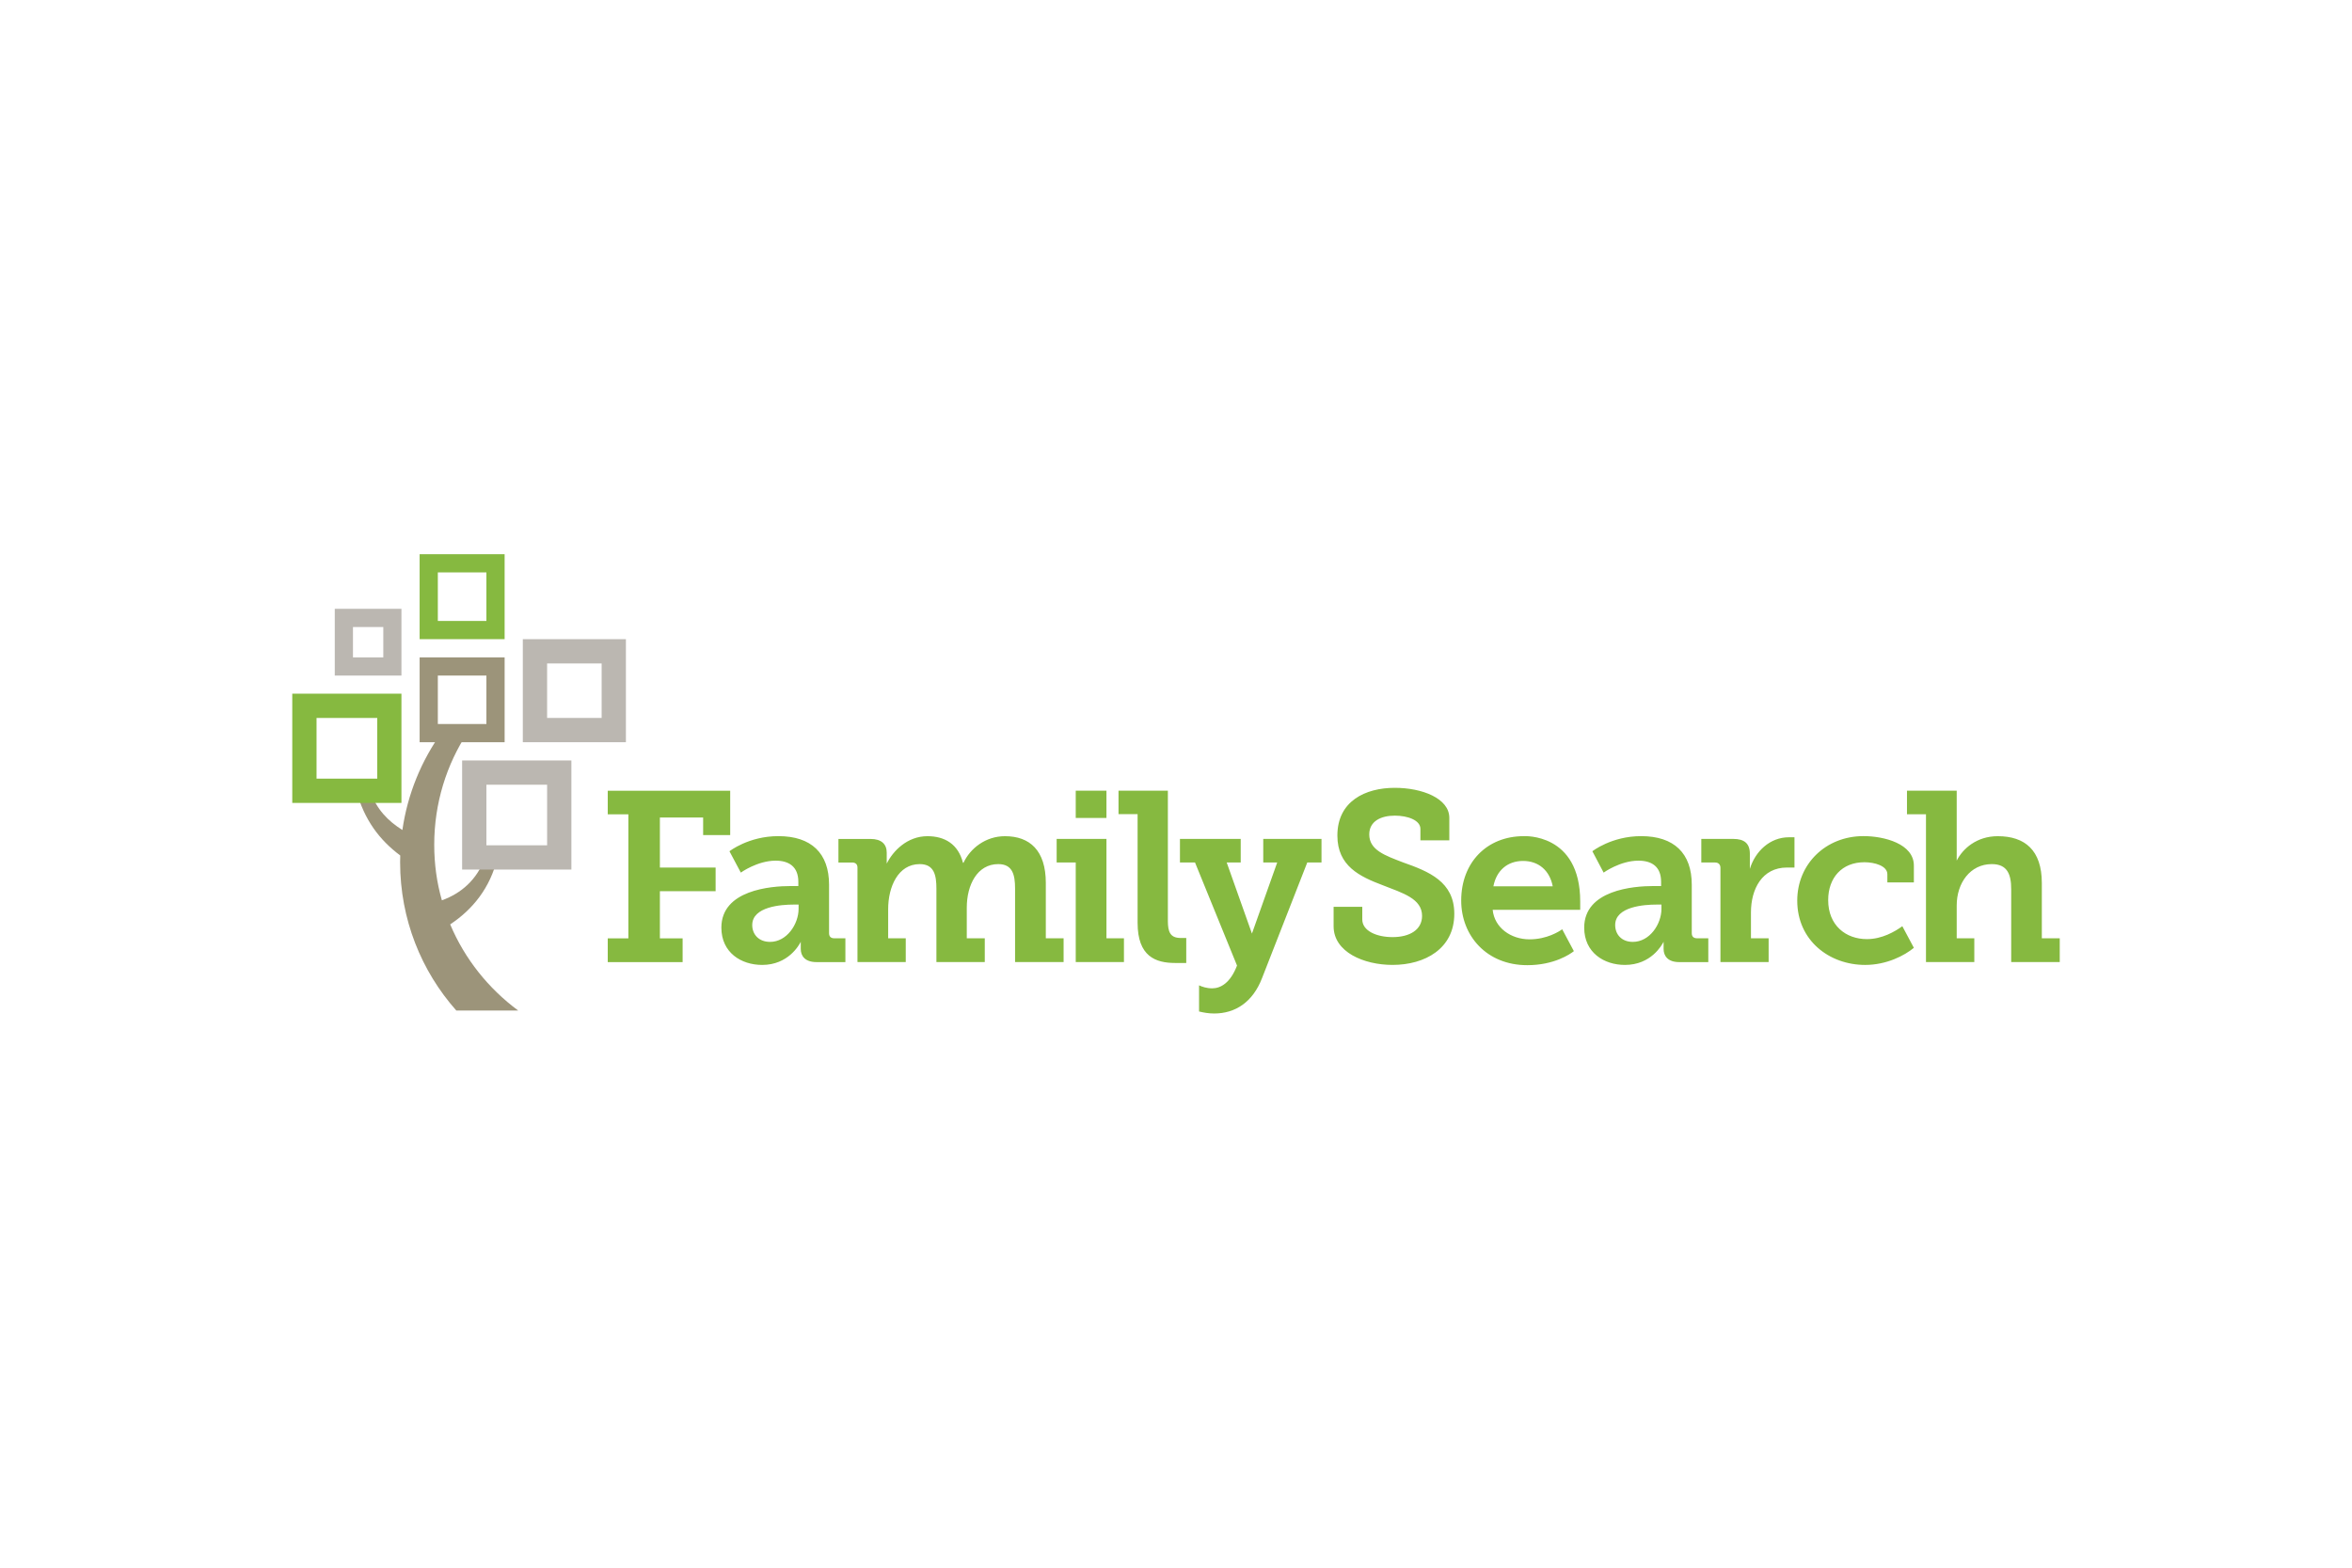 <?xml version="1.0" encoding="UTF-8"?>
<svg xmlns="http://www.w3.org/2000/svg" width="1200" height="800" viewBox="0 0 1200 800" fill="none">
  <path d="M1041.75 478.817V450.599C1041.75 433.905 1033.14 426.712 1019.26 426.712C1008.51 426.712 1001.42 433.082 998.32 439.174V403.479H972.949V415.508H982.642V490.959H1007.3V478.817H998.32V462.095C998.32 450.606 1005.2 440.956 1016.23 440.956C1024.14 440.956 1026.12 446.168 1026.12 453.759V490.959H1050.89V478.817H1041.75Z" fill="#86B940"></path>
  <path d="M970.578 472.653C966.787 475.38 960.254 479.236 952.5 479.236C941.729 479.236 932.746 472.227 932.746 459.333C932.746 447.886 939.783 440.005 951.215 440.005C956.512 440.005 962.938 441.872 962.938 446.125V450.293H976.465V441.723C976.465 430.533 961.227 426.67 950.768 426.67C931.447 426.67 916.962 440.949 916.962 459.595C916.962 479.91 933.279 492.407 951.613 492.407C962.562 492.407 971.714 487.614 976.465 483.673L970.578 472.653ZM893.345 465.602C893.345 453.737 898.976 442.71 911.714 442.71H915.549V427.266H912.68C903.08 427.266 895.518 434.395 892.784 443.413V435.688C892.784 430.419 889.93 428.104 884.349 428.104H868.01V440.14H875.054C876.737 440.14 877.774 441.127 877.774 442.866V490.951H902.363V478.817H893.345V465.602ZM865.859 478.817C864.148 478.817 863.146 477.986 863.146 476.182V451.444C863.146 435.439 854.122 426.684 837.322 426.684C822.197 426.684 812.434 434.402 812.434 434.402L818.178 445.295C818.178 445.295 826.614 439.202 835.93 439.202C842.512 439.202 847.504 442.021 847.504 450.024V452.154H843.527C833.473 452.154 808.266 454.163 808.266 473.378C808.266 486.102 818.356 492.407 829.049 492.407C842.349 492.407 847.887 482.346 848.775 480.585V484.277C848.775 487.841 850.983 490.966 856.713 490.966H871.582V478.817H865.859ZM847.681 463.749C847.681 471.638 841.66 480.649 833.068 480.649C827.324 480.649 824.072 476.8 824.072 472.057C824.072 462.599 838.94 461.612 845.104 461.612H847.674V463.749H847.681ZM797.04 474.215C795.563 475.288 789.265 479.349 780.382 479.349C770.896 479.349 762.481 473.456 761.572 464.289H806.228V460.064C806.249 424.951 777.442 426.698 777.442 426.698C758.562 426.698 745.511 440.182 745.511 459.546C745.511 477.489 758.434 492.535 779.224 492.535C793 492.535 801.18 486.826 802.997 485.378L797.04 474.215ZM777.073 439.344C785.004 439.344 790.664 444.201 792.211 452.296H761.935C763.483 444.201 769.135 439.344 777.073 439.344ZM695.04 462.748V469.209C695.04 474.954 702.19 478.213 710.491 478.213C719.324 478.213 725.544 474.421 725.544 467.378C725.544 458.573 715.674 455.74 705.506 451.749C693.797 447.318 682.337 441.993 682.337 426.4C682.337 408.798 696.616 402.031 711.641 402.031C725.494 402.031 739.447 407.363 739.447 417.368V428.843H724.699V422.97C724.699 418.547 718.209 416.225 711.641 416.225C704.512 416.225 698.597 419.093 698.597 425.825C698.597 433.834 706.756 436.582 715.802 440.076C728.959 444.712 741.989 449.903 741.989 466.305C741.989 484.135 726.964 492.4 710.491 492.4C695.871 492.4 680.413 485.867 680.413 472.667V462.755L695.04 462.748ZM633.016 440.14V428.111H602.015V440.14H609.705L631.135 492.734C627.691 501.688 622.742 504.322 618.517 504.357C615.634 504.357 613.333 503.548 611.764 502.824V516.166C613.901 516.684 616.5 517.195 619.483 517.195C630.212 517.195 639.187 511.43 643.923 499.075L666.971 440.14H674.235V428.111H644.519V440.14H651.634L638.746 476.417L625.873 440.14M602.008 478.646C597.101 478.504 595.852 475.536 595.852 470.005V403.479H570.673V415.472H580.408V470.914C580.408 488.118 589.625 491.413 599.594 491.413H605.232V478.646H602.008ZM564.517 403.479H548.846V417.396H564.517V403.479ZM564.517 478.817V428.104H539.111V440.14H548.846V490.951H573.442V478.817H564.517ZM533.58 478.817V450.599C533.58 433.991 525.421 426.712 512.732 426.712C502.791 426.712 494.981 432.982 491.572 440.296H491.317C488.867 430.696 481.951 426.712 473.196 426.712C462.851 426.712 455.594 434.267 452.413 440.715V435.141C452.413 430.703 449.658 428.118 444.155 428.118H427.774V440.147H434.775C436.479 440.147 437.487 441.013 437.487 442.738V490.959H462.119V478.817H453.144V463.934C453.144 452.608 458.164 440.956 469.269 440.956C476.661 440.956 477.762 446.729 477.762 453.439V490.959H502.436V478.817H493.255V463.188C493.255 451.607 498.574 440.956 509.317 440.956C516.567 440.956 517.894 446.317 517.894 453.439V490.959H542.654V478.817H533.58ZM425.672 478.817C423.975 478.817 422.988 477.986 422.988 476.182V451.444C422.988 435.439 413.963 426.684 397.12 426.684C381.932 426.684 372.176 434.402 372.176 434.402L377.97 445.295C377.97 445.295 386.377 439.202 395.75 439.202C402.24 439.202 407.317 442.021 407.317 450.024V452.154H403.39C393.265 452.154 368.043 454.163 368.043 473.378C368.043 486.102 378.126 492.407 388.862 492.407C402.084 492.407 407.7 482.346 408.552 480.585V484.277C408.552 487.841 410.761 490.966 416.576 490.966H431.324V478.817H425.672ZM407.445 463.749C407.445 471.638 401.409 480.649 392.903 480.649C387.101 480.649 383.793 476.8 383.793 472.057C383.793 462.599 398.682 461.612 404.853 461.612H407.445V463.749ZM320.597 415.564H310.074V403.529H372.552V426.159H358.742V417.169H336.68V442.717H365.111V454.795H336.68V478.859H348.275V490.987H310.074V478.859H320.597V415.564Z" fill="#86B940"></path>
  <path d="M229.69 471.716C241.15 464.118 250.069 453.134 253.74 437.946H247.335C243.344 448.873 235.399 455.86 225.451 459.439C222.866 450.478 221.546 440.949 221.546 431.086C221.546 409.863 227.815 390.095 238.679 373.6H225.444C215.027 388.092 207.955 405.105 205.299 423.553C197.936 418.93 192.17 413.079 188.748 403.536H181.832C185.851 418.348 193.576 428.615 204.206 436.561C204.17 437.718 204.142 438.876 204.142 440.04C204.142 469.046 214.942 495.531 232.8 515.669H264.362C249.188 504.414 237.089 489.333 229.69 471.716Z" fill="#9C947A"></path>
  <path d="M306.964 366.379H279.137V338.566H306.964V366.379ZM266.746 378.762H319.34V326.175H266.746V378.762ZM279.144 431.349H248.164V400.44H279.137L279.144 431.349ZM235.773 443.74H291.527V388.05H235.773V443.74Z" fill="#BBB7B1"></path>
  <path d="M248.166 369.467H223.385V344.743H248.166V369.467ZM214.098 378.762H257.461V335.463H214.098V378.762Z" fill="#9C947A"></path>
  <path d="M195.564 335.463H180.084V319.976H195.564V335.463ZM170.797 344.743H204.816V310.682H170.797V344.743Z" fill="#BBB7B1"></path>
  <path d="M248.167 316.873H223.385V292.099H248.167V316.873ZM214.098 326.168H257.461V282.805H214.098V326.168ZM192.477 397.344H161.504V366.379H192.477V397.344ZM149.113 409.735H204.817V353.988H149.113V409.735Z" fill="#86B940"></path>
</svg>

